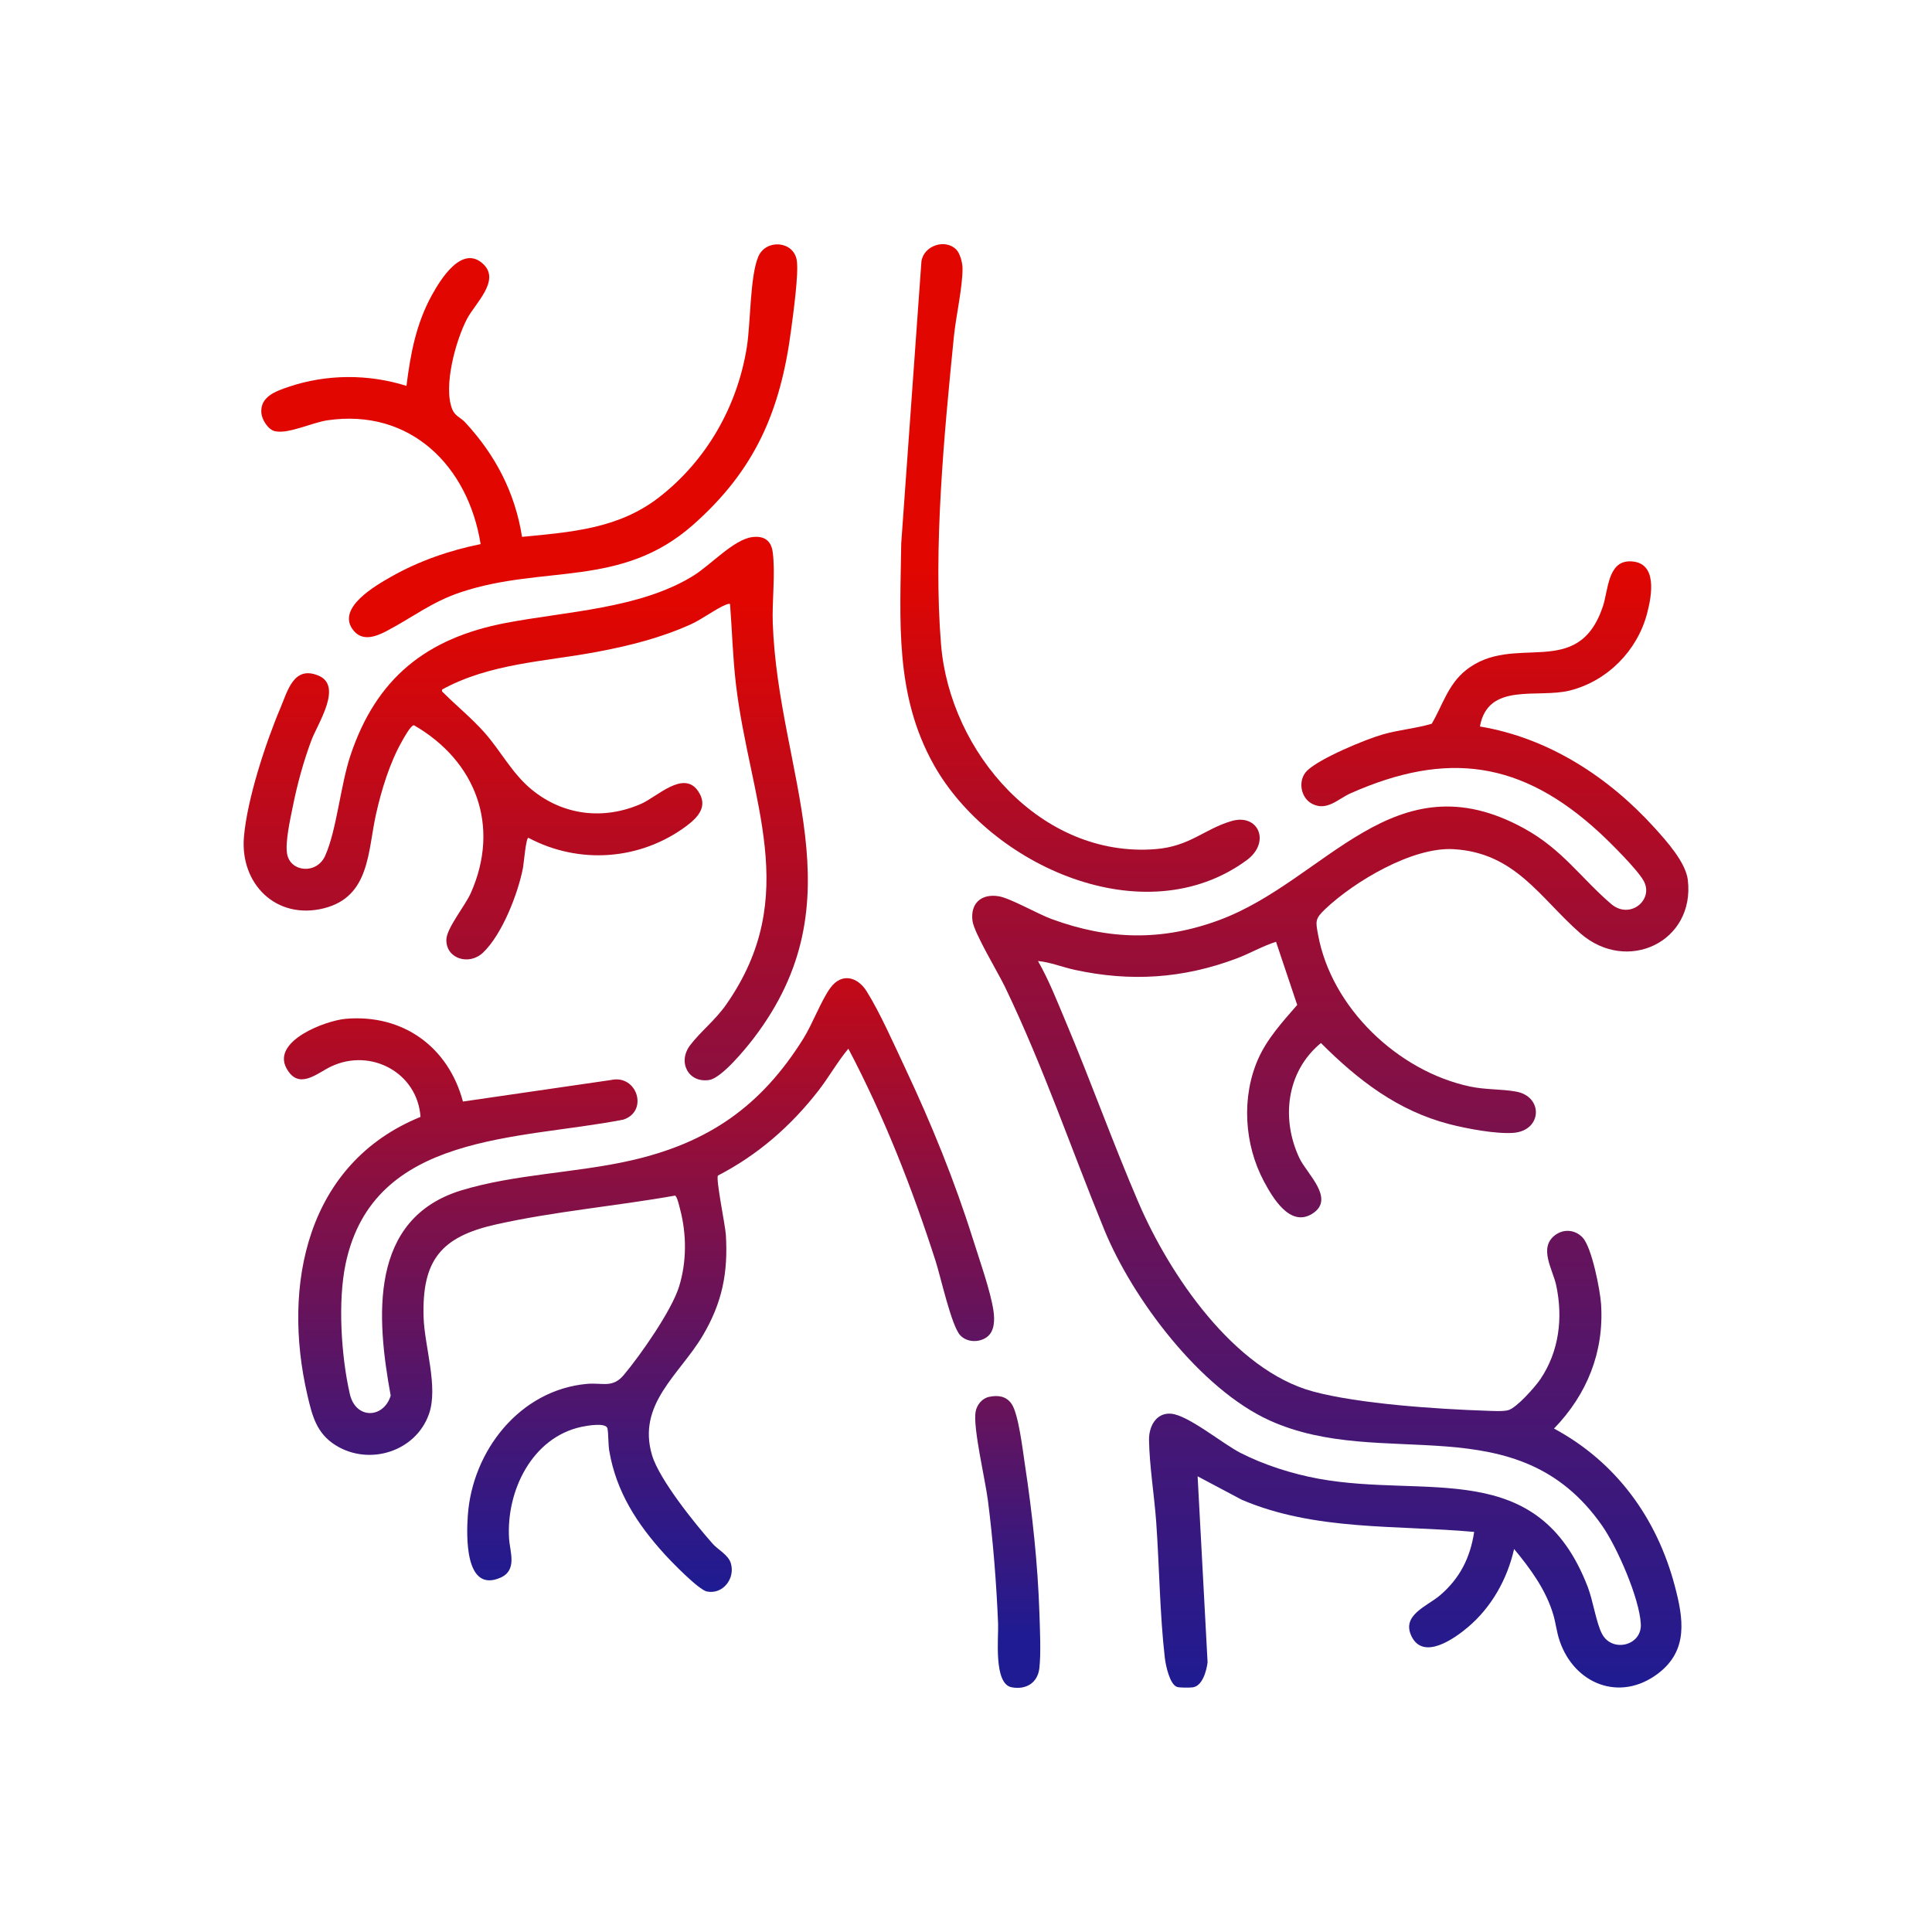 <?xml version="1.0" encoding="UTF-8"?>
<svg id="Layer_1" xmlns="http://www.w3.org/2000/svg" version="1.1" xmlns:xlink="http://www.w3.org/1999/xlink" viewBox="0 0 2000 2000">
  <!-- Generator: Adobe Illustrator 29.1.0, SVG Export Plug-In . SVG Version: 2.1.0 Build 142)  -->
  <defs>
    <style>
      .st0 {
        fill: url(#linear-gradient2);
      }

      .st1 {
        fill: url(#linear-gradient1);
      }

      .st2 {
        fill: url(#linear-gradient4);
      }

      .st3 {
        fill: url(#linear-gradient3);
      }

      .st4 {
        fill: #e10600;
      }

      .st5 {
        fill: url(#linear-gradient);
      }
    </style>
    <linearGradient id="linear-gradient" x1="1377.11" y1="581.11" x2="1377.11" y2="1747.06" gradientUnits="userSpaceOnUse">
      <stop offset="0" stop-color="#e10600"/>
      <stop offset=".32" stop-color="#9e0d32"/>
      <stop offset=".79" stop-color="#431776"/>
      <stop offset="1" stop-color="#1f1b92"/>
    </linearGradient>
    <linearGradient id="linear-gradient1" x1="661.5" y1="909.07" x2="661.5" y2="1644.25" xlink:href="#linear-gradient"/>
    <linearGradient id="linear-gradient2" x1="544.25" y1="624.64" x2="544.25" y2="1815.02" xlink:href="#linear-gradient"/>
    <linearGradient id="linear-gradient3" x1="1118.03" y1="587.95" x2="1118.03" y2="1645.42" gradientUnits="userSpaceOnUse">
      <stop offset="0" stop-color="#e10600"/>
      <stop offset=".32" stop-color="#9e0d32"/>
      <stop offset=".79" stop-color="#431776"/>
      <stop offset="1" stop-color="#1f1b92"/>
    </linearGradient>
    <linearGradient id="linear-gradient4" x1="1043.21" y1="1110.23" x2="1043.21" y2="1690.93" xlink:href="#linear-gradient3"/>
  </defs>
  <path class="st5" d="M1532,752.07c70.83,11.73,133.26,52.36,180.73,104.81,12.29,13.58,32.34,35.77,34.5,54.04,7.57,64.04-62.9,97.53-111.29,55.22-41.66-36.43-67.08-83.4-131.31-87.08-42.48-2.43-102.55,33.4-132.75,62-10.75,10.18-9.96,12.7-7.43,26.53,13.82,75.71,82.72,141.28,157.15,157.15,16.4,3.5,32.46,2.49,47.85,5.27,28.5,5.16,27.01,40.46-2.77,42.72-18.05,1.37-48.48-4.39-66.34-9.02-53.48-13.86-94.62-45.65-132.92-83.97-35.73,29.41-41.57,78.64-22.11,119.48,7.54,15.82,37.57,42.11,13.01,57.32-22.89,14.18-40.84-16.6-49.95-33.66-20.34-38.06-23.49-87.2-5.82-126.89,9.45-21.21,25.34-38.4,40.31-55.69l-21.93-65.37c-13.91,4.39-27.01,12.11-40.94,17.34-55.36,20.77-109.53,24.29-167.39,11.72-12.76-2.77-25.33-7.98-38.08-9.14,11.43,20.03,19.77,41.56,28.72,62.77,26.13,61.95,48.82,125.63,75.35,187.31,31.97,74.33,98.62,173.39,180.73,195.56,47.72,12.89,128.83,18.22,179.3,19.91,6.13.21,17.5.95,22.92-.66,8.63-2.56,27.67-24.01,33-31.93,19.5-28.9,23.63-63.58,16.42-97.31-3.5-16.35-18.28-38.45-1.52-51.59,8.98-7.04,20.99-6.13,28.83,2.14,9.61,10.15,18.26,54.64,19.18,69.36,3.11,49.52-14.7,93.23-48.73,128.44,64.3,34.6,106.37,92.53,124.98,162.74,9,33.94,14.35,66.93-17.42,90.94-39.3,29.71-86.44,10.9-101.71-33.79-3.14-9.19-3.94-18.22-6.63-27.31-7.58-25.64-23.72-47.61-40.55-67.89-7.1,31.31-23.44,60.42-48.02,81.11-14.01,11.8-45.75,34.24-58.06,9.45-10.99-22.14,15.91-31.15,29.34-42.59,20.56-17.51,31.38-39.02,35.4-65.67-80.39-7.29-164.66-.84-240.49-33.26l-45.79-24.29,10.31,192.52c-1.05,8.54-5.17,24.59-15.41,25.94-3.12.41-13.25.42-16-.38-7.8-2.27-12-22.79-12.83-29.97-5.19-45.01-5.69-94.49-8.89-140.15-1.92-27.46-7.08-58.62-7.48-85.6-.21-13.84,7.24-28.45,22.8-27.18,17.69,1.44,53.25,31.01,71.73,40.49,24.44,12.54,53.88,21.85,80.92,26.8,112.55,20.63,226.94-22.83,278.8,112.25,5.39,14.04,8.78,37.48,14.82,48.63,10.53,19.43,41.19,11.97,40.03-10.4-1.38-26.69-24.46-79.5-40-101.77-88.3-126.57-227.06-56-344.08-108.94-71.83-32.5-141.99-125.83-171.36-197.54-34.9-85.21-62.44-167.32-102.79-251.37-7.11-14.81-31.91-55.71-33.59-68.21-2.46-18.25,9.14-28.53,27.08-25.61,11.94,1.94,40.49,18.34,54.66,23.54,59.2,21.77,114.37,23.09,173.78,1.08,110.57-40.97,180.6-169,315.45-94.84,39.77,21.87,58.16,50.7,90.07,78.15,19.31,16.62,44.35-4.01,33.89-23.56-6.31-11.79-34.87-40.1-45.76-50.15-80.43-74.18-157.69-85.2-257.77-40.81-13.08,5.8-24.48,18.85-39.88,10.88-12.17-6.3-14.96-24.68-5.2-34.24,13.04-12.77,60.16-32.38,78.54-37.62,16.76-4.78,34.14-6.14,50.55-11.03,11.23-19.22,16.85-40.54,35.16-55.25,50.09-40.22,115.82,11.39,141.96-66.1,5.59-16.57,4.95-47.09,28.19-46.75,28.83.43,22.53,35.24,17.55,54.12-10.17,38.48-41.08,69.77-79.79,79.58-33.36,8.45-84.85-9.17-93.22,37.26Z"/>
  <path class="st1" d="M878.22,1085.62c-11.27,13.47-20.08,29.38-31.03,43.47-28.39,36.54-62.69,66.52-103.99,87.84-2.32,3.78,7.6,51.55,8.2,61.2,2.46,39.59-3.86,70.64-23.96,104.55-23.9,40.34-68.29,70.74-52.42,123.82,7.54,25.2,44.75,71.37,63.04,91.9,5.1,5.72,15.94,11.25,18.5,19.86,4.74,15.93-8.29,32.59-24.8,29.25-8.51-1.72-36.76-30.84-43.92-38.74-28.24-31.13-49.92-64.42-57.1-106.69-1.24-7.3-.71-16.58-1.87-23.21s-21.28-3-26.9-1.8c-51.37,11-77.98,66.54-74.99,115.49.87,14.18,8.89,33.05-9.24,40.8-36.57,15.64-34.95-43.26-33.47-64.46,4.66-67.09,53.89-130.07,123.39-136.32,16.06-1.45,26.39,4.72,38.05-9.17,17.31-20.61,49.66-66.82,57.32-91.72,7.89-25.61,7.84-54.09.98-79.97-.8-3-3.01-13.29-5.26-14.03-60.98,10.83-124.97,16.34-185.3,29.85-56.44,12.63-76.86,36.55-74.94,96.21.98,30.26,15.4,72.04,5.56,100.03-13.72,38.99-61.88,54.01-96.62,32.35-19.81-12.35-24.28-30.56-29.24-51.92-26.47-114.23-.59-240.1,117.09-287.99-3.04-45.51-51.23-71.83-92.7-52.13-14.32,6.8-33.49,24.99-46.07,1.75-15.33-28.32,40.54-49.41,61.56-51.19,59.07-4.98,106.03,29.1,121.14,85.66l153.25-22.28c27.02-6.07,39.09,32.26,12.93,40.96-108.44,21.31-258.82,13.01-287.61,149.18-8.25,39.02-4.6,95.89,4.34,134.92,6.04,26.38,34.88,25.57,42.3,1.7-14.81-80.8-22.94-183.39,73.58-212.66,55.05-16.69,117.86-17.88,174.46-30.66,80.71-18.22,135.33-56.15,179.15-126.31,9.71-15.55,18.64-40.06,28.26-52.9,11.56-15.42,27.83-11.09,37.23,3.88,13.68,21.78,28.64,55.63,39.93,79.6,26.9,57.1,50.99,116.19,69.96,176.47,6.48,20.61,18.43,54.33,21.39,74.53,1.37,9.37,1.42,21.67-7.09,27.62-8.08,5.66-20.42,5.28-27.31-2.08-9.07-9.68-20.17-60.29-25.36-76.46-24.29-75.73-53.4-149.86-90.43-220.21Z"/>
  <path class="st0" d="M755.75,625.22c-1.69-.32-2.86.17-4.37.78-10.13,4.08-24.2,14.8-35.93,20.14-31.05,14.14-64.63,22.55-98.12,28.79-54.05,10.07-110.41,11.85-159.64,38.85-.54,2.26.35,2.36,1.57,3.58,13.71,13.68,29.05,26.15,41.98,40.65,17.16,19.25,28.6,42.33,48.72,59,32.86,27.22,74.91,32.19,113.84,15.06,16.4-7.22,43.61-34.92,58.66-13.43,11.06,15.79.26,27.4-11.97,36.51-47.63,35.48-111.18,40.04-163.53,12.11-2.57.15-4.74,26.89-5.59,31.26-5.11,26.49-21.6,68.98-41.41,87.71-14.38,13.59-38.28,6.3-37.89-13.43.24-12.05,19.41-35.01,25.39-48.51,30.69-69.32,5.13-136.53-58.82-173.46-3.24-.54-10.72,13.36-12.52,16.53-12.65,22.27-21.14,50.06-26.78,75.04-8.71,38.6-6.13,85.88-54.12,97.87-49.31,12.32-86.83-25.29-82.7-73.85,3.33-39.04,22.32-97.05,37.73-133.44,7.51-17.72,13.76-44.28,39.4-33.59,25.63,10.68-.86,49.68-7.35,67.12-8.14,21.88-14.51,45.06-19.1,67.97-2.62,13.09-8.12,36.94-6.01,49.36,3.24,19.06,30.76,21.73,39.52,1.87,12.03-27.28,15.68-72.53,26.1-103.75,26.72-80.04,78.73-121.46,160.96-137.12,62.74-11.95,138.3-14.7,193.49-48.51,18.33-11.23,42.18-37.86,61.49-40.33,11.93-1.52,19.49,3.29,21.14,15.49,2.92,21.49-.76,50.97.07,73.71,5.76,156.96,90.17,285.93-20.01,429.93-8.31,10.86-32.89,40.8-45.68,42.85-21.65,3.46-33.16-18.49-19.8-36.02,11-14.43,25.85-25.65,37.43-42.25,78.6-112.72,24.17-210.66,9.94-331.31-3.26-27.68-3.98-55.57-6.11-83.19Z"/>
  <path class="st4" d="M497.53,563.24c-12.88-80.85-72.69-140.64-158.44-128.17-16.05,2.33-40.55,14.45-54.49,11.3-7.04-1.59-13.34-11.77-14.01-18.57-1.69-17.14,15.02-22.87,28.03-27.29,39.18-13.32,82.73-13.51,122.15-1.05,4.21-33.36,9.95-64.27,26.32-93.96,9.06-16.43,31.38-52.82,53.23-32.07,17.94,17.03-8.45,40.57-16.86,56.64-11.69,22.33-24.82,69.86-15.32,93.59,2.8,7.01,8.76,8.61,13.19,13.37,31.38,33.75,51.82,72.74,59.08,118.73,50.86-4.94,99.65-8.4,141.41-40.62,49.5-38.21,81.74-94.67,91.41-156.5,3.81-24.35,3.15-72.95,11.77-93,7.96-18.51,36.36-16.3,39.76,3.58,2.31,13.52-3.67,55.89-5.74,71.76-11,84.46-37.2,145.49-101.61,202.37-74.31,65.63-153.94,41.02-240.23,69.65-30.56,10.14-50.48,26.45-77.53,40.52-11.87,6.17-25.77,10.8-34.93-2.47-15.45-22.41,24.31-45,40.33-54.11,28.34-16.12,60.53-27.26,92.48-33.69Z"/>
  <path class="st3" d="M989.89,258.29c3.93,3.95,6.51,13.89,6.52,19.43.03,20.3-6.82,49.41-8.96,70.84-10.01,100.12-21.48,219.07-13.28,318.71,9.2,111.75,103.5,221.14,222.05,211.74,35.55-2.82,50.42-20.81,78.65-29.06,27.94-8.17,40.96,22.05,15.56,40.63-106.19,77.67-265.6,5.27-323.89-99.09-40.51-72.52-34.64-148.68-33.59-228.91l20.91-291.89c2.29-16.44,24.58-23.91,36.04-12.39Z"/>
  <path class="st2" d="M1023.93,1446.01c9.29-1.91,17.54-.82,23.17,7.14,7.29,10.3,11.69,48.51,13.87,62.86,7.68,50.61,13.42,103.4,15.06,154.63.51,16.04,1.66,40.83-.06,56.14-1.73,15.38-13.88,22.72-28.75,19.88-18.9-3.6-13.42-51.74-13.99-65.69-1.74-42.5-5.18-85.79-10.6-128.11-2.65-20.71-15.52-74.98-12.71-91.35,1.22-7.11,6.73-14.01,14-15.51Z"/>
</svg>